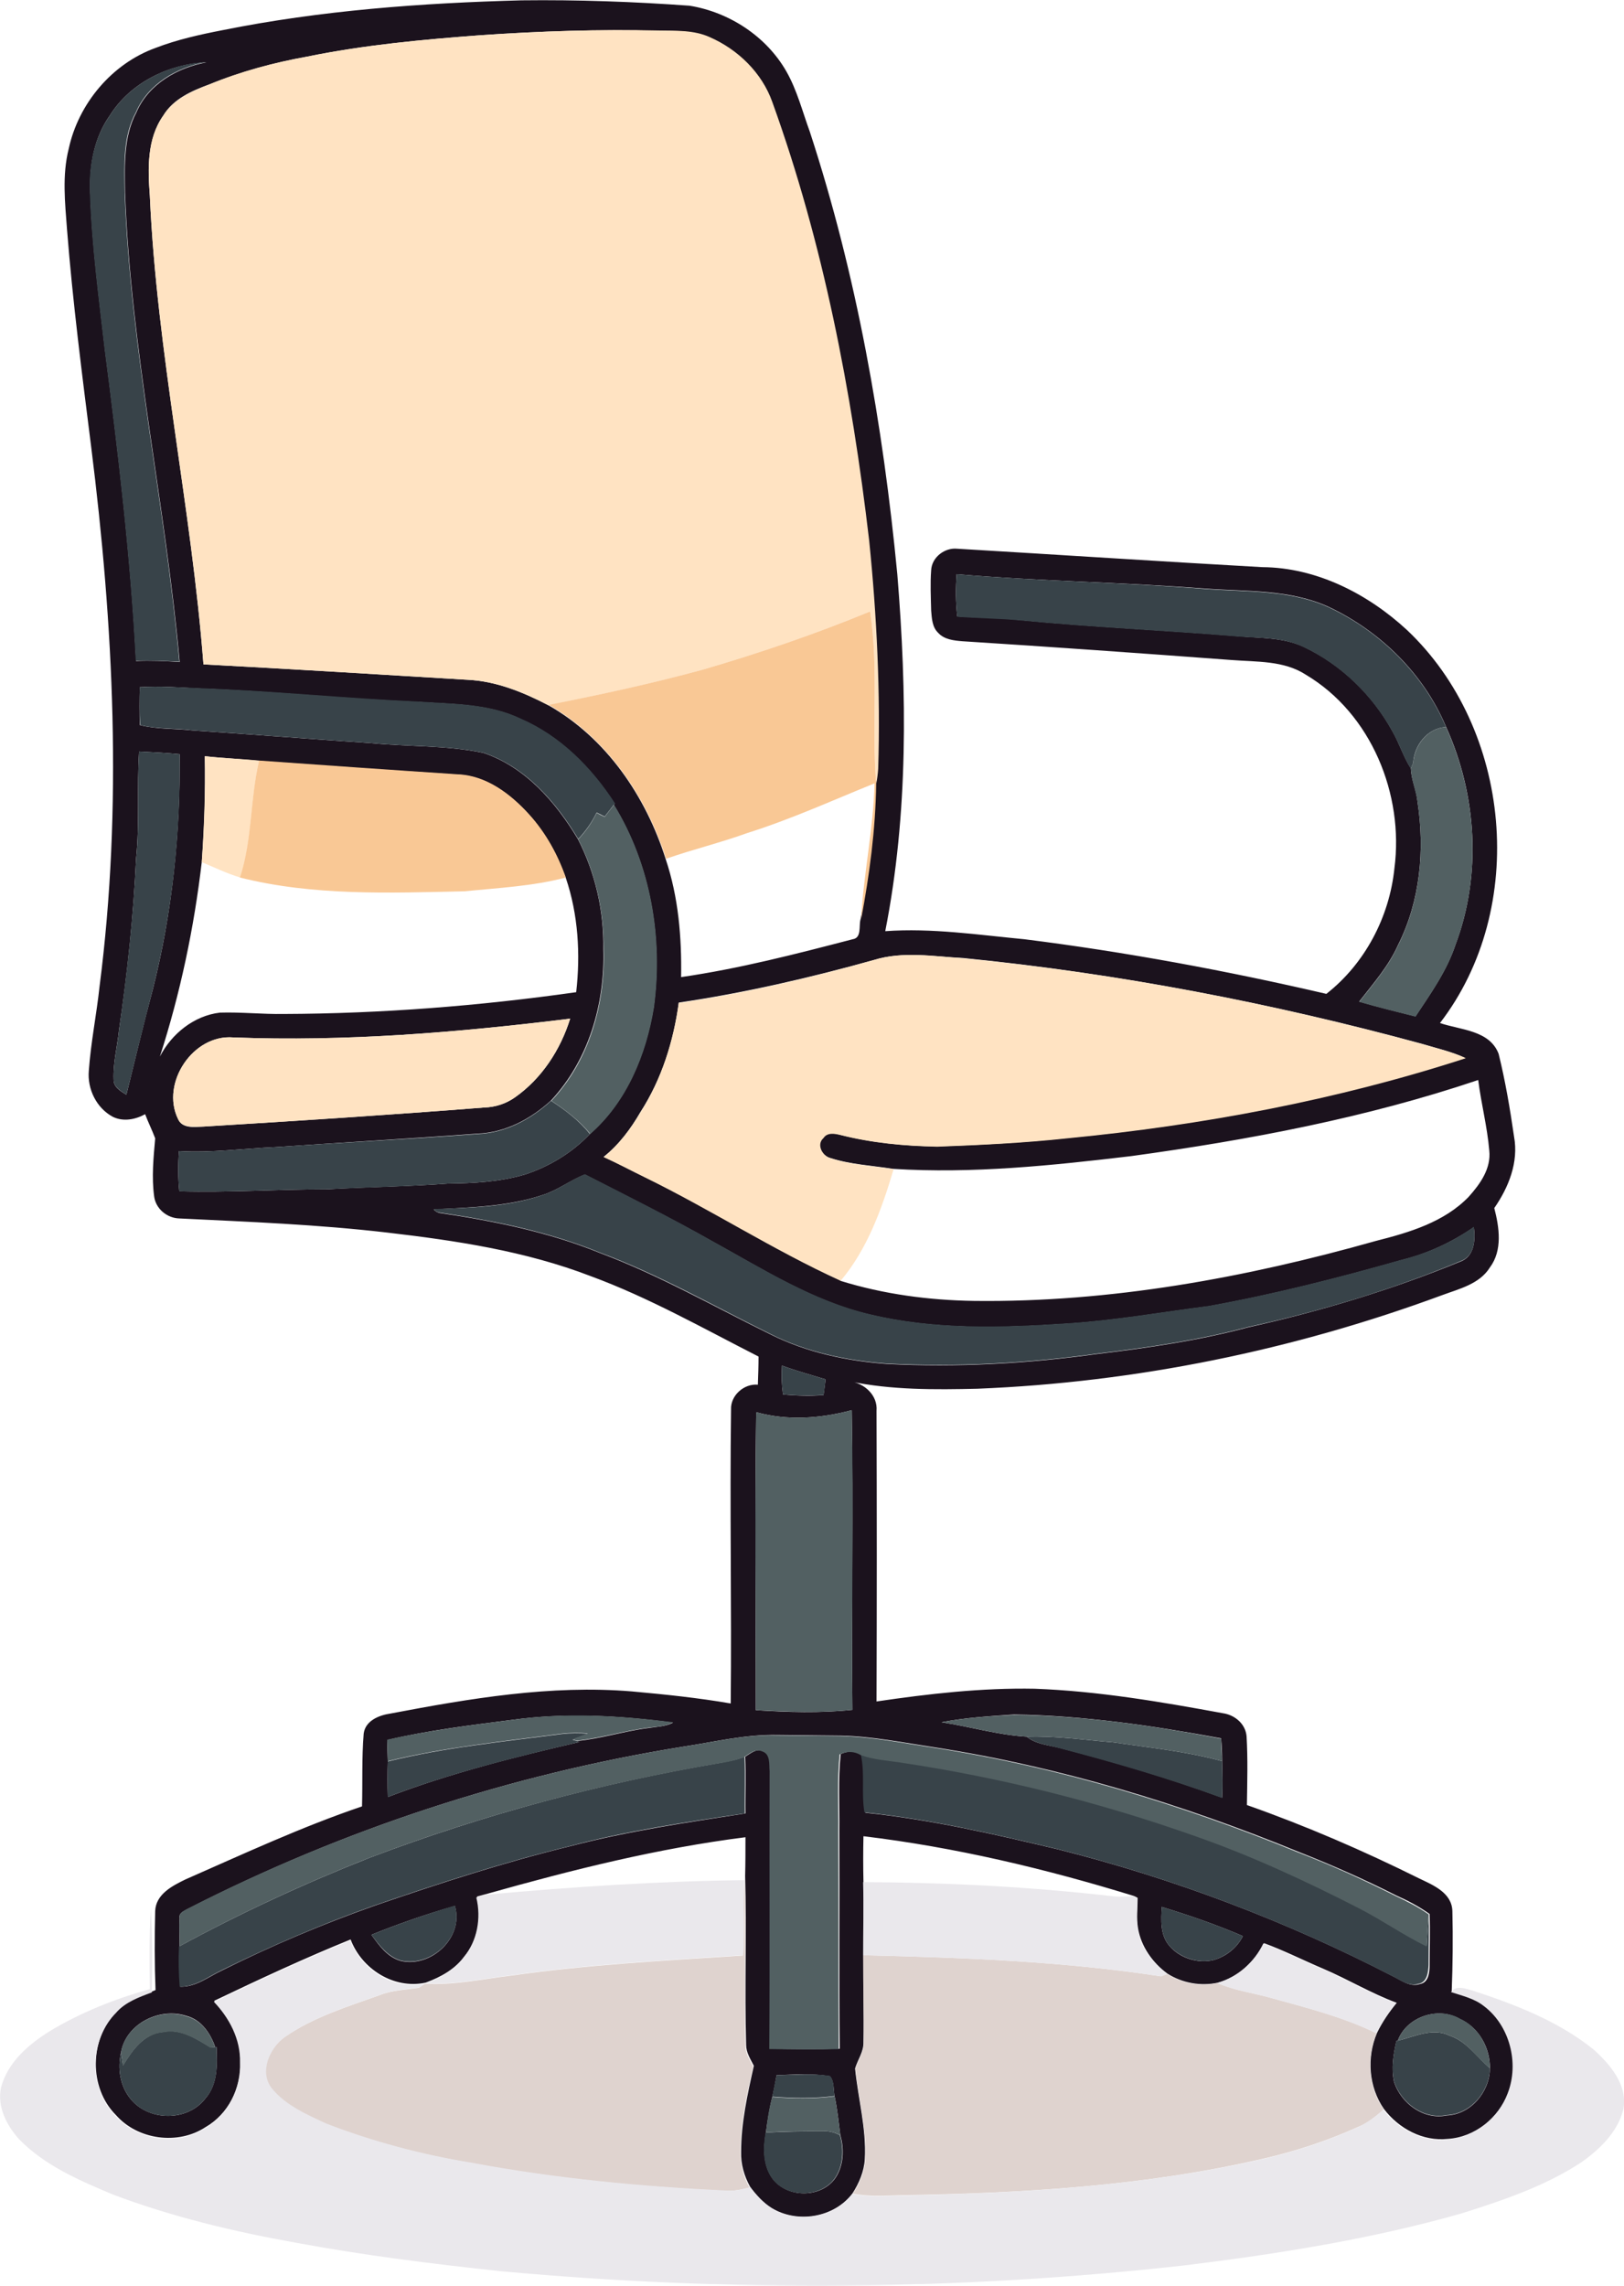 <?xml version="1.0" encoding="utf-8"?>
<!-- Generator: Adobe Illustrator 19.2.0, SVG Export Plug-In . SVG Version: 6.00 Build 0)  -->
<svg version="1.1" id="Layer_1" xmlns="http://www.w3.org/2000/svg" xmlns:xlink="http://www.w3.org/1999/xlink" x="0px" y="0px"
	 viewBox="0 0 484.5 681.9" enable-background="new 0 0 484.5 681.9" xml:space="preserve">
<g>
	<g>
		<path fill="#1B121D" d="M66.4,9c29.3-5.9,59.3-8.1,89.2-8.9c16.7-0.2,33.4,0.4,50.1,1.6c11.8,1.9,22.9,9.1,28.9,19.6
			c3.2,5.6,4.8,12,7,18c14,42.8,21.8,87.3,26.1,132c2.9,35.5,3.3,71.5-3.6,106.5c13.9-1,27.7,1.1,41.5,2.4
			c30.3,3.8,60.4,9.4,90.1,16.3c11.5-9,18.8-22.9,20.3-37.4c2.9-22.1-6.9-46.2-26.4-57.8c-6.6-4.3-14.7-3.8-22.2-4.4
			c-26.8-2-53.5-3.9-80.3-5.6c-2.5-0.2-5.4-0.5-7.2-2.5c-1.8-1.7-1.9-4.3-2.1-6.6c-0.1-4.1-0.3-8.1,0-12.1c0.2-3.9,4.1-6.8,7.8-6.4
			c30.3,1.8,60.7,3.8,91,5.5c16.1,0.1,31.4,7.9,43.1,18.7c31.3,29.5,36.3,83,9.9,117.3c6.1,2.1,14.8,2.1,17.5,9.2
			c2,8.1,3.4,16.4,4.6,24.7c1.4,7.6-1.6,15.1-5.9,21.3c1.5,5.8,2.5,12.6-1.3,17.7c-3.1,5-9.2,6.4-14.3,8.3
			c-44.4,16.4-91.3,26-138.6,27.9c-12.7,0.3-25.6,0.4-38.1-2.2c4.3,0.5,8.4,4.1,8,8.8c0.1,28.9,0.1,57.8,0,86.7
			c15.6-2.3,31.4-4.1,47.2-3.8c18.9,0.7,37.6,3.9,56.1,7.3c3.6,0.5,6.8,3.2,7.1,6.9c0.4,6.8,0.2,13.6,0.1,20.5
			c17.6,6.2,34.7,13.6,51.4,21.9c4.2,2,9.8,4.3,9.9,9.8c0.2,8,0.1,15.9-0.2,23.9c3.3,1,6.9,1.9,9.7,4.1c7.8,5.8,10.7,17.1,7.2,26.1
			c-2.8,7.5-10,13.3-18.1,13.8c-7.4,0.8-14.6-3.1-19-8.9c-4.6-6.6-5.2-15.4-2.1-22.7c1.6-3.3,3.6-6.2,5.9-9c-7.6-2.8-14.5-7-22-10.2
			c-5.9-2.5-11.6-5.4-17.6-7.6c-2.8,5.6-7.7,10.1-13.8,11.8c-5.1,1.1-10.6,0.1-15-2.7c-4.4-3.2-7.9-8.1-8.8-13.6c-0.5-3-0.1-6-0.1-9
			c-0.3-0.2-0.9-0.5-1.2-0.6c-26.3-8.1-53.2-14.5-80.6-17.8c-0.1,4.5-0.1,9,0,13.6c0.2,7.3,0,14.5,0,21.8c-0.1,8.7,0.2,17.3,0,26
			c0.1,2.9-1.7,5.2-2.5,7.9c0.9,9,3.4,17.9,2.9,27c-0.2,3.7-1.7,7.2-3.7,10.3c-5.5,7.2-16.4,9-24.1,4.3c-2.6-1.6-4.6-3.9-6.4-6.3
			c-1.8-3.2-2.8-6.8-2.7-10.4c0-8.7,1.9-17.2,3.8-25.7c-1-2-2.3-3.9-2.3-6.2c-0.5-16.8,0.2-33.6-0.3-50.4c0.1-3.9,0.1-7.7,0.1-11.6
			c-26.1,3.3-51.6,9.7-76.8,16.8c-1.1,0.3-2.2,0.6-3.3,0.9c1.5,6.2,0.3,13-3.8,17.9c-2.8,3.8-7,6.1-11.3,7.7c-0.1,0-0.2,0.1-0.3,0.1
			c-9.4,2-19-4.1-22.3-12.9c-13.8,5.6-27.3,11.9-40.7,18.3c4.6,4.9,8,11.3,7.8,18.1c0.4,7.8-3.6,15.7-10.4,19.6
			c-8.2,5.4-20.2,3.8-26.7-3.6c-8.2-8.2-7.9-22.8,0.2-30.9c2.8-3.2,6.8-4.6,10.6-6l1-0.4c-0.3-7.9-0.3-15.8-0.1-23.6
			c0.2-5,5.1-7.5,9-9.4C72.6,553.1,90,545,108,538.9c0.2-7.2-0.1-14.5,0.5-21.7c0.5-3.9,4.6-5.5,8-6c23.7-4.5,47.8-8.6,72-6.6
			c9.9,0.9,19.7,1.9,29.5,3.6c0.3-29.2-0.3-58.5,0.1-87.7c-0.2-4.2,3.9-7.8,8-7.4c0.1-2.8,0.2-5.6,0.2-8.4
			c-16.5-8.4-32.7-17.6-50.1-24c-19.5-7.5-40.2-10.6-60.8-13c-20.6-2.4-41.3-3.2-61.9-4.2c-3.7-0.1-7-2.9-7.5-6.5
			c-0.8-5.8-0.2-11.7,0.3-17.4c-0.9-2.4-2.1-4.8-3-7.2c-2.9,1.6-6.5,2.3-9.6,0.8c-4.9-2.6-7.7-8.3-7.2-13.8
			c0.6-8.4,2.3-16.7,3.2-25.1c6.9-53.5,4.2-107.7-2.5-161c-2.7-21.5-5.5-43.1-7.2-64.8c-0.6-8-1.5-16.2,0.5-24.1
			c2.9-13.5,12.9-25.4,25.9-30.1C52.9,11.8,59.7,10.3,66.4,9z M143.5,10.5c-17.4,1.3-34.8,2.9-51.9,6.4c-10,1.8-19.8,4.5-29.2,8.3
			c-5.2,1.9-10.7,4.3-13.7,9.3c-4.9,7-4.6,15.9-4,23.9c2.1,46.9,12.4,93,16,139.8c26.3,1.4,52.5,3,78.8,4.6
			c8.5,0.4,16.6,3.7,24.1,7.6c17.3,9.8,29.1,27.2,35,45.9c3.8,11.3,4.8,23.3,4.6,35.2c17.3-2.5,34.3-6.9,51.2-11.3
			c2.7-0.4,1.8-3.9,2.3-5.8c2.5-13.3,4.3-26.9,4.5-40.4c0.3-1.5,0.5-3.1,0.6-4.6c0.7-22.7-0.4-45.5-2.7-68.1
			c-5.2-44.4-13.7-88.7-28.9-130.8c-3.1-8.7-10.2-15.6-18.6-19.3c-4.8-2.2-10.2-1.9-15.3-2C178.8,8.7,161.1,9.3,143.5,10.5z
			 M32.8,34.4c-4.7,6.6-6.2,14.9-5.9,22.9c0.5,15.7,2.6,31.3,4.4,47c4,30.9,7.7,61.8,9.3,92.9c4.3-0.2,8.6,0,13,0.3
			c-4.2-46.9-14.6-93.1-16.3-140.2c-0.1-8-0.5-16.5,3.4-23.8c3.6-8.4,12.2-13.3,20.9-14.9C50.3,19.1,38.9,24.7,32.8,34.4z
			 M285.4,171.3c-0.3,4.2-0.3,8.4,0.2,12.6c6.3,0.4,12.6,0.4,18.9,1.1c21.6,2.1,43.3,3,64.9,4.8c6.5,0.6,13.3,0.3,19.4,3.1
			c11.3,5.3,20.7,14.4,26.7,25.4c2,3.5,3.2,7.5,5.4,10.9c0.1,3.4,1.7,6.6,2,10c2.2,14.4,0.8,29.6-5.8,42.7
			c-2.8,6.3-7.4,11.5-11.6,16.9c5.5,1.6,11.1,3,16.8,4.4c4.5-6.8,9.3-13.5,11.9-21.3c7.9-20.9,6.4-44.8-2.8-65.1
			c-6.6-15.7-19.5-28.4-34.9-35.7c-11.5-5.3-24.5-4.6-36.9-5.5C334.9,173.7,310.1,173.4,285.4,171.3z M41.7,205
			c-0.1,3.8-0.1,7.6,0,11.3c5.1,1.3,10.5,1,15.7,1.6c17.8,1.2,35.6,2.6,53.4,3.8c11.1,1.1,22.4,0.6,33.4,2.9
			c12.5,4.2,21.6,14.7,28.2,25.7c5.2,10.1,7.8,21.5,7.6,32.9c0.5,16.3-4.4,33.1-15.6,45.1c-6,5.5-13.6,9.6-21.9,9.9
			c-20,1.5-40,2.6-60,4c-9.7,0.4-19.4,1.8-29.1,1.2c-0.3,4-0.3,8,0.1,12c14.7,0.4,29.3-0.6,44-0.6c12-0.7,24.1-0.8,36.1-1.7
			c7.7-0.1,15.5-0.5,23-2.7c7.3-2.4,14.1-6.5,19.4-12.1c10.9-9.6,16.7-23.7,19-37.7c2.8-20.7-0.9-42.6-11.9-60.5l0.3-0.3
			c-6.9-10.7-16.3-20.2-28.1-25.3c-9.5-4.6-20.3-4.4-30.7-5.1c-21.7-0.9-43.3-3.2-65.1-4C53.6,205.1,47.7,204.6,41.7,205z
			 M41.5,224.2c-0.7,10.6,0.2,21.4-0.9,32c-0.8,17.1-2.6,34.1-5.1,51.1c-0.5,4.9-1.8,9.8-1.6,14.8c0,2.3,2.1,3.4,3.8,4.5
			c2.6-10.5,5.1-21,7.9-31.5c5.8-22.9,8.2-46.5,8-70.1C49.6,224.6,45.5,224.4,41.5,224.2z M61.1,225.6c0.2,10.5-0.1,21-0.9,31.5
			c-2.3,19.7-6.4,39.2-12.5,58.1c3.5-6.8,10.2-12.2,17.9-13.1c6.3-0.2,12.7,0.5,19,0.4c29.2-0.1,58.4-2.4,87.3-6.5
			c1.3-11.4,0.6-23.2-3.1-34.1c-2.5-6.9-6.1-13.4-10.9-18.8c-5.6-6.1-12.8-11.7-21.4-12c-19.7-1.3-39.5-2.6-59.2-4.1
			C71.9,226.4,66.5,226.2,61.1,225.6z M260.7,286.4c-19.1,5.3-38.5,9.8-58.2,12.7c-1.5,11.5-5.1,22.8-11.4,32.6
			c-2.9,5-6.4,9.8-11,13.4c4.2,1.9,8.2,4.1,12.4,6.1c19.7,9.6,38.3,21.6,58.3,30.8l-0.1,0.1c12.9,4,26.4,5.8,39.9,6
			c40.6,0.5,81-6.9,119.9-17.9c9.9-2.5,20.4-5.6,27.7-13.2c3.4-3.8,6.7-8.4,6.1-13.8c-0.6-7.1-2.4-13.9-3.3-21
			c-33.5,11.3-68.5,17.9-103.5,22.7c-23.6,2.8-47.3,5.3-71.1,3.8c-6.3-1-12.8-1.3-18.9-3.3c-2.4-0.7-4.2-4.1-2-6
			c1.1-1.7,3.3-1.4,5-0.9c9.4,2.4,19.2,3.4,28.9,3.5c13-0.4,25.9-1.1,38.8-2.5c40.3-3.9,80.4-11.4,118.9-23.9
			c-4.1-1.9-8.6-2.9-12.9-4.2c-44.8-12.2-90.6-21-136.9-25.6C278.6,285.4,269.4,283.7,260.7,286.4z M69.6,309.5
			c-12-1-21.7,13.6-16.5,24.3c1.3,3,4.9,2.4,7.5,2.3c28-1.7,55.9-3.5,83.9-5.7c3.2-0.1,6.4-1.1,9.1-3c8-5.6,13.6-14.2,16.5-23.5
			C136.8,308,103.2,310.8,69.6,309.5z M161.9,356.5c-10.4,3.5-21.6,3.7-32.5,4.3c0.5,0.6,1.2,1,2,1.1c16.2,2.4,32.4,5.7,47.6,11.9
			c17.6,6.6,34,16,50.9,24.3c10.8,5.4,22.7,7.9,34.6,8.8c21.1,1.1,42.2-0.1,63.1-3c15-1.8,30.1-4,44.7-7.9
			c21.6-4.8,42.9-11.2,63.3-19.6c4.3-1.5,4.6-6.5,4.1-10.3c-6.5,4.5-13.8,7.9-21.5,9.8c-19,5.4-38.2,10.3-57.6,13.8
			c-14.1,1.8-28.1,4.3-42.3,5.2c-19.5,1.3-39.5,1.9-58.7-2.7c-17-3.9-31.9-13.5-47-21.8c-12.5-7.1-25.4-13.4-38.1-20
			C170.1,352.1,166.4,355.1,161.9,356.5z M233.3,407.4c-0.2,2.9-0.1,5.8,0.3,8.6c4,0.4,8.1,0.5,12.1,0.2c0.2-1.6,0.4-3.2,0.6-4.7
			C242,410.2,237.6,409,233.3,407.4z M225.6,421.3c-0.4,29.6-0.1,59.3-0.1,88.9c9.6,0.6,19.2,0.9,28.8-0.1
			c-0.3-29.8,0.3-59.6-0.2-89.4C244.8,423.2,234.9,423.9,225.6,421.3z M280.9,513.8c8.5,1.3,16.8,3.8,25.4,4.3
			c2.8,2.3,6.6,2.5,10,3.4c16.3,4.2,32.5,9,48.3,14.8c0.2-3.7,0.1-7.3,0-11c0-2.3-0.1-4.5-0.3-6.7c-20.4-3.8-41.1-6.8-61.8-7.1
			C295.3,512,288,512.4,280.9,513.8z M152.7,513.1c-12.4,1.6-24.9,3.1-37.2,6c0.1,2.1,0.1,4.3,0.2,6.4c-0.1,3.5-0.1,7,0,10.6
			c18.5-7.1,37.8-11.9,57.1-16.4l-0.7-0.3c7.2-0.7,14.2-3,21.5-3.9c2.4-0.4,5-0.4,7.2-1.6C184.8,511.8,168.6,510.9,152.7,513.1z
			 M203.7,521.1c-51.4,8.3-101.5,24.7-147.9,48.5c-1,0.6-2.5,1.1-2.2,2.6c-0.2,2.8,0,5.7,0,8.5c-0.2,4-0.1,8,0.2,12
			c4.7,0.1,8.4-3,12.5-4.9c14.8-7.4,30-13.8,45.5-19.3c19.2-6.6,38.5-12.9,58.2-17.7c17.2-4.5,34.8-7.1,52.4-9.8
			c-0.1-5.6,0.2-11.3-0.1-16.9c1.6-1,3.4-2.6,5.4-1.7c2.4,0.8,1.9,3.9,2.2,5.9c-0.1,27.6,0,55.3-0.1,82.9c6.9,0.1,13.8,0.2,20.7,0
			c-0.2-21.6,0-43.3-0.1-64.9c0.1-7.7-0.4-15.3,0.4-23c2.1-1,4.3-1,6.3,0.2c1.3,5.7,0,11.6,1.1,17.3c19.4,2,38.5,6.4,57.4,10.9
			c34.6,8.7,68.3,21.5,100,37.9c2.5,1.2,5.1,3.3,8,2.3c2.6-0.4,2.9-3.5,2.9-5.6c0-5.1,0.2-10.2,0-15.3c-3.1-2.2-6.5-4-9.9-5.5
			c-9.5-4.8-19.2-9.1-29.1-13c-34.9-14.3-71.3-25.4-108.6-31.2c-9.3-1.4-18.6-3.3-28.1-3.5c-6.3-0.1-12.6-0.1-18.9-0.2
			C222.2,517.4,213,519.7,203.7,521.1z M110.8,577.2c2.3,3.2,4.8,6.7,8.8,7.8c9.1,2.1,18.9-7.1,16.1-16.4
			C127.3,571,119,573.9,110.8,577.2z M346.6,568.9c-0.2,3.9-0.5,8.2,2.1,11.4c3.2,3.9,8.7,5.6,13.5,4.4c3.7-1.1,6.9-3.7,8.6-7.1
			C362.9,574.2,354.8,571.4,346.6,568.9z M417,608.8l-0.4,0.1c-0.9,4-1.6,8.1-0.7,12.2c2.1,6.4,8.8,11.4,15.7,10
			c7.2-0.3,12.8-7,12.9-14c0.1-6.1-3.3-12.3-9-14.8C429,598.5,419.6,601.7,417,608.8z M36.1,612.3c-1.1,4.7-0.3,10,2.8,13.8
			c5.4,6.8,17.1,6.9,22.4-0.1c3.7-4.2,3.5-10.1,3.3-15.3l-0.4,0c-1.4-4.1-4.2-8.2-8.6-9.3C47.6,598.8,37.6,603.7,36.1,612.3z
			 M231.7,619.1c-0.4,2.2-0.8,4.3-1.3,6.5c-0.9,3.5-1.4,7-1.9,10.6c-0.8,4.5-0.9,9.5,1.8,13.5c4.3,6.1,14.6,6.2,18.9,0.1
			c2.5-3.7,2.7-8.6,1.5-12.8c-0.5-3.9-0.9-7.8-1.7-11.6c-0.4-2-0.1-4.4-1.4-6C242.3,618.5,236.9,618.9,231.7,619.1z"/>
	</g>
</g>
<g>
	<path fill="#FFE3C2" d="M143.5,10.5c17.6-1.2,35.3-1.8,53-1.4c5.1,0.1,10.5-0.2,15.3,2c8.4,3.7,15.5,10.6,18.6,19.3
		c15.2,42.1,23.7,86.4,28.9,130.8c2.3,22.6,3.4,45.4,2.7,68.1c-0.1,1.5-0.3,3.1-0.6,4.6c-1.4-17.1,0.8-34.4-1.8-51.5
		c-16.2,6.7-32.8,12.4-49.7,17.3c-15.3,4.3-30.8,7.5-46.3,10.7c-7.5-3.9-15.5-7.2-24.1-7.6c-26.3-1.6-52.5-3.2-78.8-4.6
		c-3.6-46.8-13.9-92.8-16-139.8c-0.6-8.1-0.9-17,4-23.9c3-4.9,8.5-7.3,13.7-9.3c9.4-3.9,19.2-6.5,29.2-8.3
		C108.7,13.4,126.1,11.8,143.5,10.5z"/>
	<path fill="#FFE3C2" d="M61.1,225.6c5.4,0.6,10.8,0.8,16.2,1.3c-2.6,11.5-2,23.5-5.6,34.9c-4-1.2-7.7-3-11.5-4.6
		C60.9,246.6,61.3,236.1,61.1,225.6z"/>
	<path fill="#FFE3C2" d="M260.7,286.4c8.7-2.7,17.9-1.1,26.8-0.5c46.3,4.5,92.1,13.4,136.9,25.6c4.3,1.3,8.8,2.3,12.9,4.2
		c-38.5,12.5-78.6,20-118.9,23.9c-12.9,1.4-25.9,2-38.8,2.5c-9.7-0.2-19.5-1.1-28.9-3.5c-1.7-0.4-3.9-0.8-5,0.9
		c-2.2,1.9-0.4,5.3,2,6c6.1,2,12.6,2.3,18.9,3.3c-3.5,11.8-7.8,23.8-15.8,33.3c-20-9.1-38.5-21.1-58.3-30.8c-4.1-2-8.2-4.2-12.4-6.1
		c4.5-3.7,8.1-8.4,11-13.4c6.3-9.8,9.8-21.2,11.4-32.6C222.2,296.3,241.6,291.8,260.7,286.4z"/>
	<path fill="#FFE3C2" d="M69.6,309.5c33.6,1.3,67.2-1.5,100.5-5.6c-2.9,9.3-8.5,17.9-16.5,23.5c-2.7,1.9-5.8,2.9-9.1,3
		c-28,2.2-55.9,4-83.9,5.7c-2.6,0-6.3,0.6-7.5-2.3C47.9,323.1,57.6,308.5,69.6,309.5z"/>
</g>
<g>
	<path fill="#384349" d="M32.8,34.4c6.1-9.7,17.5-15.3,28.7-15.9c-8.7,1.6-17.3,6.5-20.9,14.9c-4,7.3-3.5,15.8-3.4,23.8
		c1.7,47.1,12.1,93.3,16.3,140.2c-4.3-0.2-8.6-0.4-13-0.3c-1.6-31.1-5.3-62-9.3-92.9c-1.8-15.6-3.9-31.2-4.4-47
		C26.5,49.3,28.1,41,32.8,34.4z"/>
	<path fill="#384349" d="M285.4,171.3c24.7,2.1,49.5,2.4,74.2,4.4c12.4,0.9,25.4,0.2,36.9,5.5c15.3,7.2,28.3,20,34.9,35.7
		c-5.6,0.3-9.5,5.5-9.8,10.7c-0.2,0.4-0.5,1.3-0.7,1.7c-2.2-3.4-3.4-7.4-5.4-10.9c-6-10.9-15.4-20.1-26.7-25.4
		c-6-2.9-12.9-2.6-19.4-3.1c-21.6-1.8-43.3-2.7-64.9-4.8c-6.3-0.6-12.6-0.6-18.9-1.1C285.1,179.8,285.1,175.5,285.4,171.3z"/>
	<path fill="#384349" d="M41.7,205c6-0.4,11.9,0.1,17.9,0.3c21.7,0.8,43.4,3,65.1,4c10.3,0.7,21.1,0.5,30.7,5.1
		c11.8,5.1,21.2,14.6,28.1,25.3l-0.3,0.3c-0.9,1.2-1.9,2.4-2.8,3.6c-0.8-0.4-1.6-0.8-2.4-1.2c-1.4,2.9-3.3,5.6-5.5,7.9
		c-6.6-11-15.7-21.5-28.2-25.7c-11-2.3-22.3-1.8-33.4-2.9c-17.8-1.2-35.6-2.6-53.4-3.8c-5.2-0.7-10.6-0.3-15.7-1.6
		C41.6,212.6,41.6,208.8,41.7,205z"/>
	<path fill="#384349" d="M41.5,224.2c4,0.2,8.1,0.4,12.1,0.8c0.3,23.6-2.2,47.2-8,70.1c-2.7,10.5-5.3,21-7.9,31.5
		c-1.6-1.1-3.8-2.2-3.8-4.5c-0.2-5,1.1-9.9,1.6-14.8c2.4-16.9,4.3-34,5.1-51.1C41.7,245.6,40.8,234.9,41.5,224.2z"/>
	<path fill="#384349" d="M142.5,338.3c8.3-0.3,15.9-4.4,21.9-9.9c4.3,2.8,8.4,5.9,11.6,9.9c-5.3,5.6-12.1,9.7-19.4,12.1
		c-7.5,2.2-15.3,2.6-23,2.7c-12,0.9-24,1.1-36.1,1.7c-14.7,0-29.3,1-44,0.6c-0.4-4-0.4-8-0.1-12c9.7,0.6,19.4-0.8,29.1-1.2
		C102.6,340.8,122.6,339.8,142.5,338.3z"/>
	<path fill="#384349" d="M161.9,356.5c4.5-1.4,8.3-4.5,12.6-6.2c12.8,6.5,25.6,12.9,38.1,20c15.1,8.3,30,17.8,47,21.8
		c19.2,4.6,39.1,4,58.7,2.7c14.2-0.9,28.2-3.4,42.3-5.2c19.4-3.5,38.6-8.4,57.6-13.8c7.7-1.9,15-5.2,21.5-9.8
		c0.5,3.8,0.3,8.8-4.1,10.3c-20.4,8.5-41.7,14.9-63.3,19.6c-14.6,3.9-29.7,6.1-44.7,7.9c-20.9,2.9-42,4.1-63.1,3
		c-11.9-0.9-23.9-3.4-34.6-8.8c-16.8-8.3-33.2-17.7-50.9-24.3c-15.2-6.2-31.4-9.5-47.6-11.9c-0.8-0.1-1.5-0.4-2-1.1
		C140.3,360.3,151.5,360.1,161.9,356.5z"/>
	<path fill="#384349" d="M233.3,407.4c4.3,1.6,8.7,2.8,13,4.1c-0.2,1.6-0.3,3.2-0.6,4.7c-4,0.2-8.1,0.2-12.1-0.2
		C233.2,413.1,233.1,410.3,233.3,407.4z"/>
	<path fill="#384349" d="M115.7,525.5c17-4.2,34.5-5.9,51.9-8.2c2.6-0.3,5.2-0.3,7.8-0.1c-1.5,0.7-3.1,1.1-4.6,1.8
		c0.3,0.1,1,0.3,1.3,0.4l0.7,0.3c-19.3,4.6-38.6,9.3-57.1,16.4C115.6,532.5,115.6,529,115.7,525.5z"/>
	<path fill="#384349" d="M306.3,518.1c8.7-0.3,17.3,1,25.9,1.7c10.9,1.6,21.8,2.7,32.4,5.6c0.1,3.7,0.2,7.3,0,11
		c-15.8-5.8-32-10.5-48.3-14.8C312.9,520.6,309.1,520.4,306.3,518.1z"/>
	<path fill="#384349" d="M256.8,523.4c3.7,1.4,7.8,1.6,11.7,2.2c30.1,4.5,59.7,11.9,88.4,22.1c16.7,5.9,32.9,13.4,48.7,21.5
		c6.8,3.5,13.1,8,20,11.3c0.2-3.2,0.4-6.4,0.6-9.6c0.2,5.1,0,10.2,0,15.3c-0.1,2.1-0.4,5.1-2.9,5.6c-2.9,1-5.5-1.1-8-2.3
		c-31.7-16.4-65.4-29.2-100-37.9c-18.9-4.5-38-8.9-57.4-10.9C256.9,535,258.1,529.1,256.8,523.4z"/>
	<path fill="#384349" d="M214.4,526c2.6-0.5,5.2-0.9,7.7-1.9c0.3,5.6,0,11.2,0.1,16.9c-17.6,2.6-35.2,5.2-52.4,9.8
		c-19.7,4.8-39,11.1-58.2,17.7c-15.5,5.5-30.7,12-45.5,19.3c-4,1.9-7.8,5-12.5,4.9c-0.3-4-0.4-8-0.2-12c18.4-10,37.4-18.8,56.9-26.5
		C144.1,541.4,179,532,214.4,526z"/>
	<path fill="#384349" d="M110.8,577.2c8.2-3.3,16.5-6.2,24.9-8.7c2.9,9.3-7,18.5-16.1,16.4C115.7,583.8,113.1,580.3,110.8,577.2z"/>
	<path fill="#384349" d="M346.6,568.9c8.2,2.5,16.3,5.3,24.2,8.7c-1.7,3.4-5,6-8.6,7.1c-4.8,1.2-10.3-0.6-13.5-4.4
		C346.1,577.1,346.4,572.8,346.6,568.9z"/>
	<path fill="#384349" d="M36.7,616.2c2.7-4.5,6.2-9.5,11.9-10c5.3-1.1,9.9,2,14.2,4.6c0.4,0,1.1,0,1.4-0.1l0.4,0
		c0.2,5.2,0.5,11.1-3.3,15.3c-5.3,7-17.1,6.9-22.4,0.1c-3.1-3.8-3.9-9.1-2.8-13.8C36.3,613.6,36.5,614.9,36.7,616.2z"/>
	<path fill="#384349" d="M417,608.8c5-1.2,10.4-4,15.5-1.5c5.1,1.7,8.1,6.4,12,9.7c-0.1,7-5.7,13.7-12.9,14
		c-6.9,1.4-13.6-3.6-15.7-10c-0.9-4-0.2-8.2,0.7-12.2L417,608.8z"/>
	<path fill="#384349" d="M231.7,619.1c5.3-0.1,10.6-0.6,15.9,0.2c1.4,1.6,1,4,1.4,6c-6.2,0.8-12.4,0.7-18.6,0.2
		C230.8,623.4,231.2,621.3,231.7,619.1z"/>
	<path fill="#384349" d="M228.4,636.2c5.7-0.3,11.4-0.4,17.2-0.4c1.8-0.1,3.5,0.4,5,1.2c1.2,4.2,1,9.1-1.5,12.8
		c-4.3,6.1-14.7,6-18.9-0.1C227.5,645.7,227.6,640.7,228.4,636.2z"/>
</g>
<g>
	<path fill="#F9C895" d="M209.9,199.7c16.8-4.9,33.5-10.6,49.7-17.3c2.6,17.1,0.4,34.4,1.8,51.5c-0.2,13.6-2,27.1-4.5,40.4
		c0.7-13.6,3.7-27,4-40.6c-12.6,5.1-24.9,10.7-37.9,14.8c-8,2.9-16.3,4.9-24.3,7.7c-5.9-18.7-17.8-36.1-35-45.9
		C179.2,207.2,194.7,203.9,209.9,199.7z"/>
	<path fill="#F9C895" d="M77.3,226.9c19.7,1.4,39.5,2.8,59.2,4.1c8.6,0.3,15.9,5.9,21.4,12c4.9,5.4,8.5,11.9,10.9,18.8
		c-9.9,2.6-20.2,3.1-30.3,4.1c-22.3,0.5-45.1,1.4-66.9-4.1C75.3,250.4,74.6,238.4,77.3,226.9z"/>
</g>
<g>
	<path fill="#526062" d="M421.6,227.6c0.4-5.3,4.3-10.4,9.8-10.7c9.2,20.3,10.7,44.2,2.8,65.1c-2.6,7.8-7.4,14.5-11.9,21.3
		c-5.6-1.4-11.2-2.8-16.8-4.4c4.2-5.4,8.8-10.6,11.6-16.9c6.6-13.1,8-28.3,5.8-42.7c-0.4-3.4-1.9-6.6-2-10
		C421.1,228.8,421.4,228,421.6,227.6z"/>
	<path fill="#526062" d="M180.4,243.7c0.9-1.2,1.8-2.4,2.8-3.6c11,17.9,14.7,39.8,11.9,60.5c-2.3,14.1-8.1,28.2-19,37.7
		c-3.2-4-7.4-7.1-11.6-9.9c11.3-12,16.1-28.9,15.6-45.1c0.1-11.4-2.4-22.8-7.6-32.9c2.2-2.3,4.1-5,5.5-7.9
		C178.7,242.9,179.5,243.3,180.4,243.7z"/>
	<path fill="#526062" d="M225.6,421.3c9.3,2.6,19.2,1.9,28.5-0.6c0.6,29.8-0.1,59.6,0.2,89.4c-9.5,1-19.2,0.6-28.8,0.1
		C225.5,480.6,225.2,451,225.6,421.3z"/>
	<path fill="#526062" d="M280.9,513.8c7.1-1.4,14.4-1.8,21.6-2.2c20.8,0.2,41.4,3.2,61.8,7.1c0.1,2.2,0.2,4.5,0.3,6.7
		c-10.6-2.9-21.6-4-32.4-5.6c-8.6-0.7-17.2-2-25.9-1.7C297.7,517.6,289.4,515.1,280.9,513.8z"/>
	<path fill="#526062" d="M152.7,513.1c16-2.3,32.1-1.3,48.1,0.7c-2.2,1.3-4.8,1.3-7.2,1.6c-7.2,0.9-14.2,3.1-21.5,3.9
		c-0.3-0.1-1-0.3-1.3-0.4c1.5-0.7,3.1-1.1,4.6-1.8c-2.6-0.2-5.2-0.2-7.8,0.1c-17.3,2.3-34.8,4-51.9,8.2c-0.1-2.1-0.1-4.3-0.2-6.4
		C127.7,516.3,140.2,514.7,152.7,513.1z"/>
	<path fill="#526062" d="M203.7,521.1c9.3-1.4,18.5-3.7,27.9-3.4c6.3,0.1,12.6,0.1,18.9,0.2c9.5,0.2,18.8,2.1,28.1,3.5
		c37.3,5.8,73.7,16.9,108.6,31.2c9.9,3.8,19.6,8.2,29.1,13c3.4,1.6,6.8,3.3,9.9,5.5c-0.2,3.2-0.4,6.4-0.6,9.6
		c-6.9-3.4-13.2-7.8-20-11.3c-15.8-8.1-31.9-15.6-48.7-21.5c-28.7-10.2-58.3-17.6-88.4-22.1c-3.9-0.6-7.9-0.8-11.7-2.2
		c-2-1.2-4.2-1.2-6.3-0.2c-0.8,7.6-0.3,15.3-0.4,23c0.1,21.6,0,43.3,0.1,64.9c-6.9,0.2-13.8,0.1-20.7,0c0.2-27.6,0-55.3,0.1-82.9
		c-0.2-2,0.3-5.1-2.2-5.9c-2.1-0.9-3.8,0.7-5.4,1.7c-2.5,1-5.1,1.5-7.7,1.9c-35.4,6-70.3,15.3-104,28.1
		C91,561.8,72,570.6,53.6,580.6c0-2.8-0.2-5.7,0-8.5c-0.3-1.5,1.3-2,2.2-2.6C102.2,545.8,152.3,529.4,203.7,521.1z"/>
	<path fill="#526062" d="M417,608.8c2.6-7.1,12-10.3,18.5-6.6c5.7,2.6,9,8.7,9,14.8c-4-3.3-6.9-8-12-9.7
		C427.4,604.8,422,607.6,417,608.8z"/>
	<path fill="#526062" d="M36.1,612.3c1.4-8.5,11.5-13.5,19.5-10.8c4.4,1.1,7.2,5.1,8.6,9.3c-0.4,0-1.1,0-1.4,0.1
		c-4.3-2.6-8.9-5.7-14.2-4.6c-5.8,0.5-9.2,5.5-11.9,10C36.5,614.9,36.3,613.6,36.1,612.3z"/>
	<path fill="#526062" d="M230.4,625.6c6.2,0.5,12.4,0.6,18.6-0.2c0.8,3.8,1.2,7.8,1.7,11.6c-1.6-0.8-3.3-1.3-5-1.2
		c-5.7,0-11.5,0-17.2,0.4C228.9,632.6,229.4,629.1,230.4,625.6z"/>
</g>
<g>
	<path fill="#DFD3CF" d="M222.1,560.9c0-0.3,0-0.7,0-1c0.5,16.8-0.1,33.6,0.3,50.4c0,2.3,1.3,4.3,2.3,6.2c-1.9,8.5-3.8,17-3.8,25.7
		c0,3.6,0.9,7.2,2.7,10.4c-2.3,0.6-4.7,1.1-7.1,1c-25.5-1.2-50.9-3.6-76-8.3c-14.8-2.5-29.4-6.3-43.4-11.7
		c-5.9-2.7-12.2-5.4-16.3-10.6c-3.7-4.9-0.5-12,4-15.2c8.6-6,18.7-9.1,28.5-12.6c3.7-1.5,7.8-1.6,11.7-2.2c0.4-0.3,1.2-0.8,1.6-1.1
		c0.1,0,0.2-0.1,0.3-0.1c8.6,0.5,17-1.4,25.5-2.4c22.9-3.3,46.1-4.5,69.2-6C222.3,575.8,221.6,568.3,222.1,560.9z"/>
	<path fill="#DFD3CF" d="M257.5,583.3c29.7,0.7,59.5,1.8,88.9,6.3c0.4-0.2,1.3-0.5,1.8-0.7c4.4,2.8,9.8,3.8,15,2.7
		c5.3,2.3,11.1,3,16.6,4.6c10.5,2.9,21.1,5.6,30.9,10.4c-3.1,7.3-2.5,16.1,2.1,22.7c-2.3,2.1-4.8,4.1-7.8,5.3
		c-8.9,4-18.2,7.1-27.7,9.3c-35.6,8.3-72.2,10.4-108.6,11c-4.8,0.1-9.6,0.5-14.3-0.5c2.1-3,3.6-6.6,3.7-10.3c0.5-9.1-2-18-2.9-27
		c0.8-2.6,2.6-5,2.5-7.9C257.7,600.6,257.5,592,257.5,583.3z"/>
</g>
<g>
	<path fill="#EAE8EC" d="M145.4,565.2c25.5-2.3,51.1-4,76.7-4.3c-0.5,7.5,0.2,14.9-0.4,22.4c-23.1,1.5-46.3,2.7-69.2,6
		c-8.5,1-16.9,2.9-25.5,2.4c4.3-1.6,8.5-3.9,11.3-7.7c4.1-4.9,5.3-11.8,3.8-17.9C143.2,565.7,144.3,565.4,145.4,565.2z"/>
	<path fill="#EAE8EC" d="M257.5,561.5c25.1,0.1,50.3,1.4,75.3,4.3c1.8,0.1,3.5-0.1,5.3-0.1c0.3,0.1,0.9,0.5,1.2,0.6c0,3-0.4,6,0.1,9
		c0.8,5.5,4.3,10.3,8.8,13.6c-0.4,0.2-1.3,0.5-1.8,0.7c-29.4-4.5-59.2-5.6-88.9-6.3C257.5,576,257.7,568.7,257.5,561.5z"/>
	<path fill="#EAE8EC" d="M44.7,593.4c-0.1-8-0.2-16,0.3-24c0.5,8.3,0.5,16.6,0.3,25c-3.8,1.4-7.9,2.9-10.6,6
		c-8.1,8.1-8.4,22.7-0.2,30.9c6.5,7.3,18.5,9,26.7,3.6C68,631,71.9,623,71.6,615.3c0.2-6.9-3.2-13.3-7.8-18.1
		c13.4-6.4,26.9-12.7,40.7-18.3c3.3,8.8,12.9,14.9,22.3,12.9c-0.4,0.3-1.2,0.8-1.6,1.1c-3.9,0.6-8,0.7-11.7,2.2
		c-9.8,3.5-19.9,6.6-28.5,12.6c-4.5,3.2-7.7,10.3-4,15.2c4.2,5.2,10.5,7.9,16.3,10.6c14,5.4,28.6,9.3,43.4,11.7
		c25.1,4.7,50.5,7.1,76,8.3c2.4,0.2,4.8-0.3,7.1-1c1.8,2.4,3.9,4.6,6.4,6.3c7.7,4.7,18.6,2.9,24.1-4.3c4.7,1,9.6,0.6,14.3,0.5
		c36.4-0.7,73-2.8,108.6-11c9.5-2.2,18.8-5.3,27.7-9.3c2.9-1.3,5.4-3.2,7.8-5.3c4.4,5.8,11.6,9.7,19,8.9c8.1-0.5,15.3-6.3,18.1-13.8
		c3.5-9,0.6-20.3-7.2-26.1c-2.8-2.2-6.4-3-9.7-4.1c1.6-2.2,4.2-1,6.3-0.5c12.8,4.2,25.6,9.1,36.2,17.6c5,4.5,10.3,10.7,8.9,17.9
		c-1.7,6.8-7.1,12-12.7,15.9c-10.9,7.1-23.4,11.3-35.8,15.2c-26.8,7.6-54.5,12-82.1,15.4c-67.7,7.6-136.2,8-204,1.8
		c-20.7-2.2-41.4-4.8-61.8-8.6c-18.4-3.3-36.7-7.7-54.2-14.3c-10-4.2-20.3-8.6-28-16.5c-3.7-4.1-6.6-9.7-5.4-15.4
		c2-7.6,8.3-13,14.8-17C24.3,600.3,34.4,596.3,44.7,593.4z"/>
	<path fill="#EAE8EC" d="M363.1,591.6c6.1-1.7,11.1-6.2,13.8-11.8c6,2.2,11.7,5.2,17.6,7.6c7.4,3.2,14.3,7.4,22,10.2
		c-2.3,2.8-4.3,5.8-5.9,9c-9.8-4.8-20.4-7.5-30.9-10.4C374.2,594.6,368.4,593.9,363.1,591.6z"/>
</g>
</svg>
